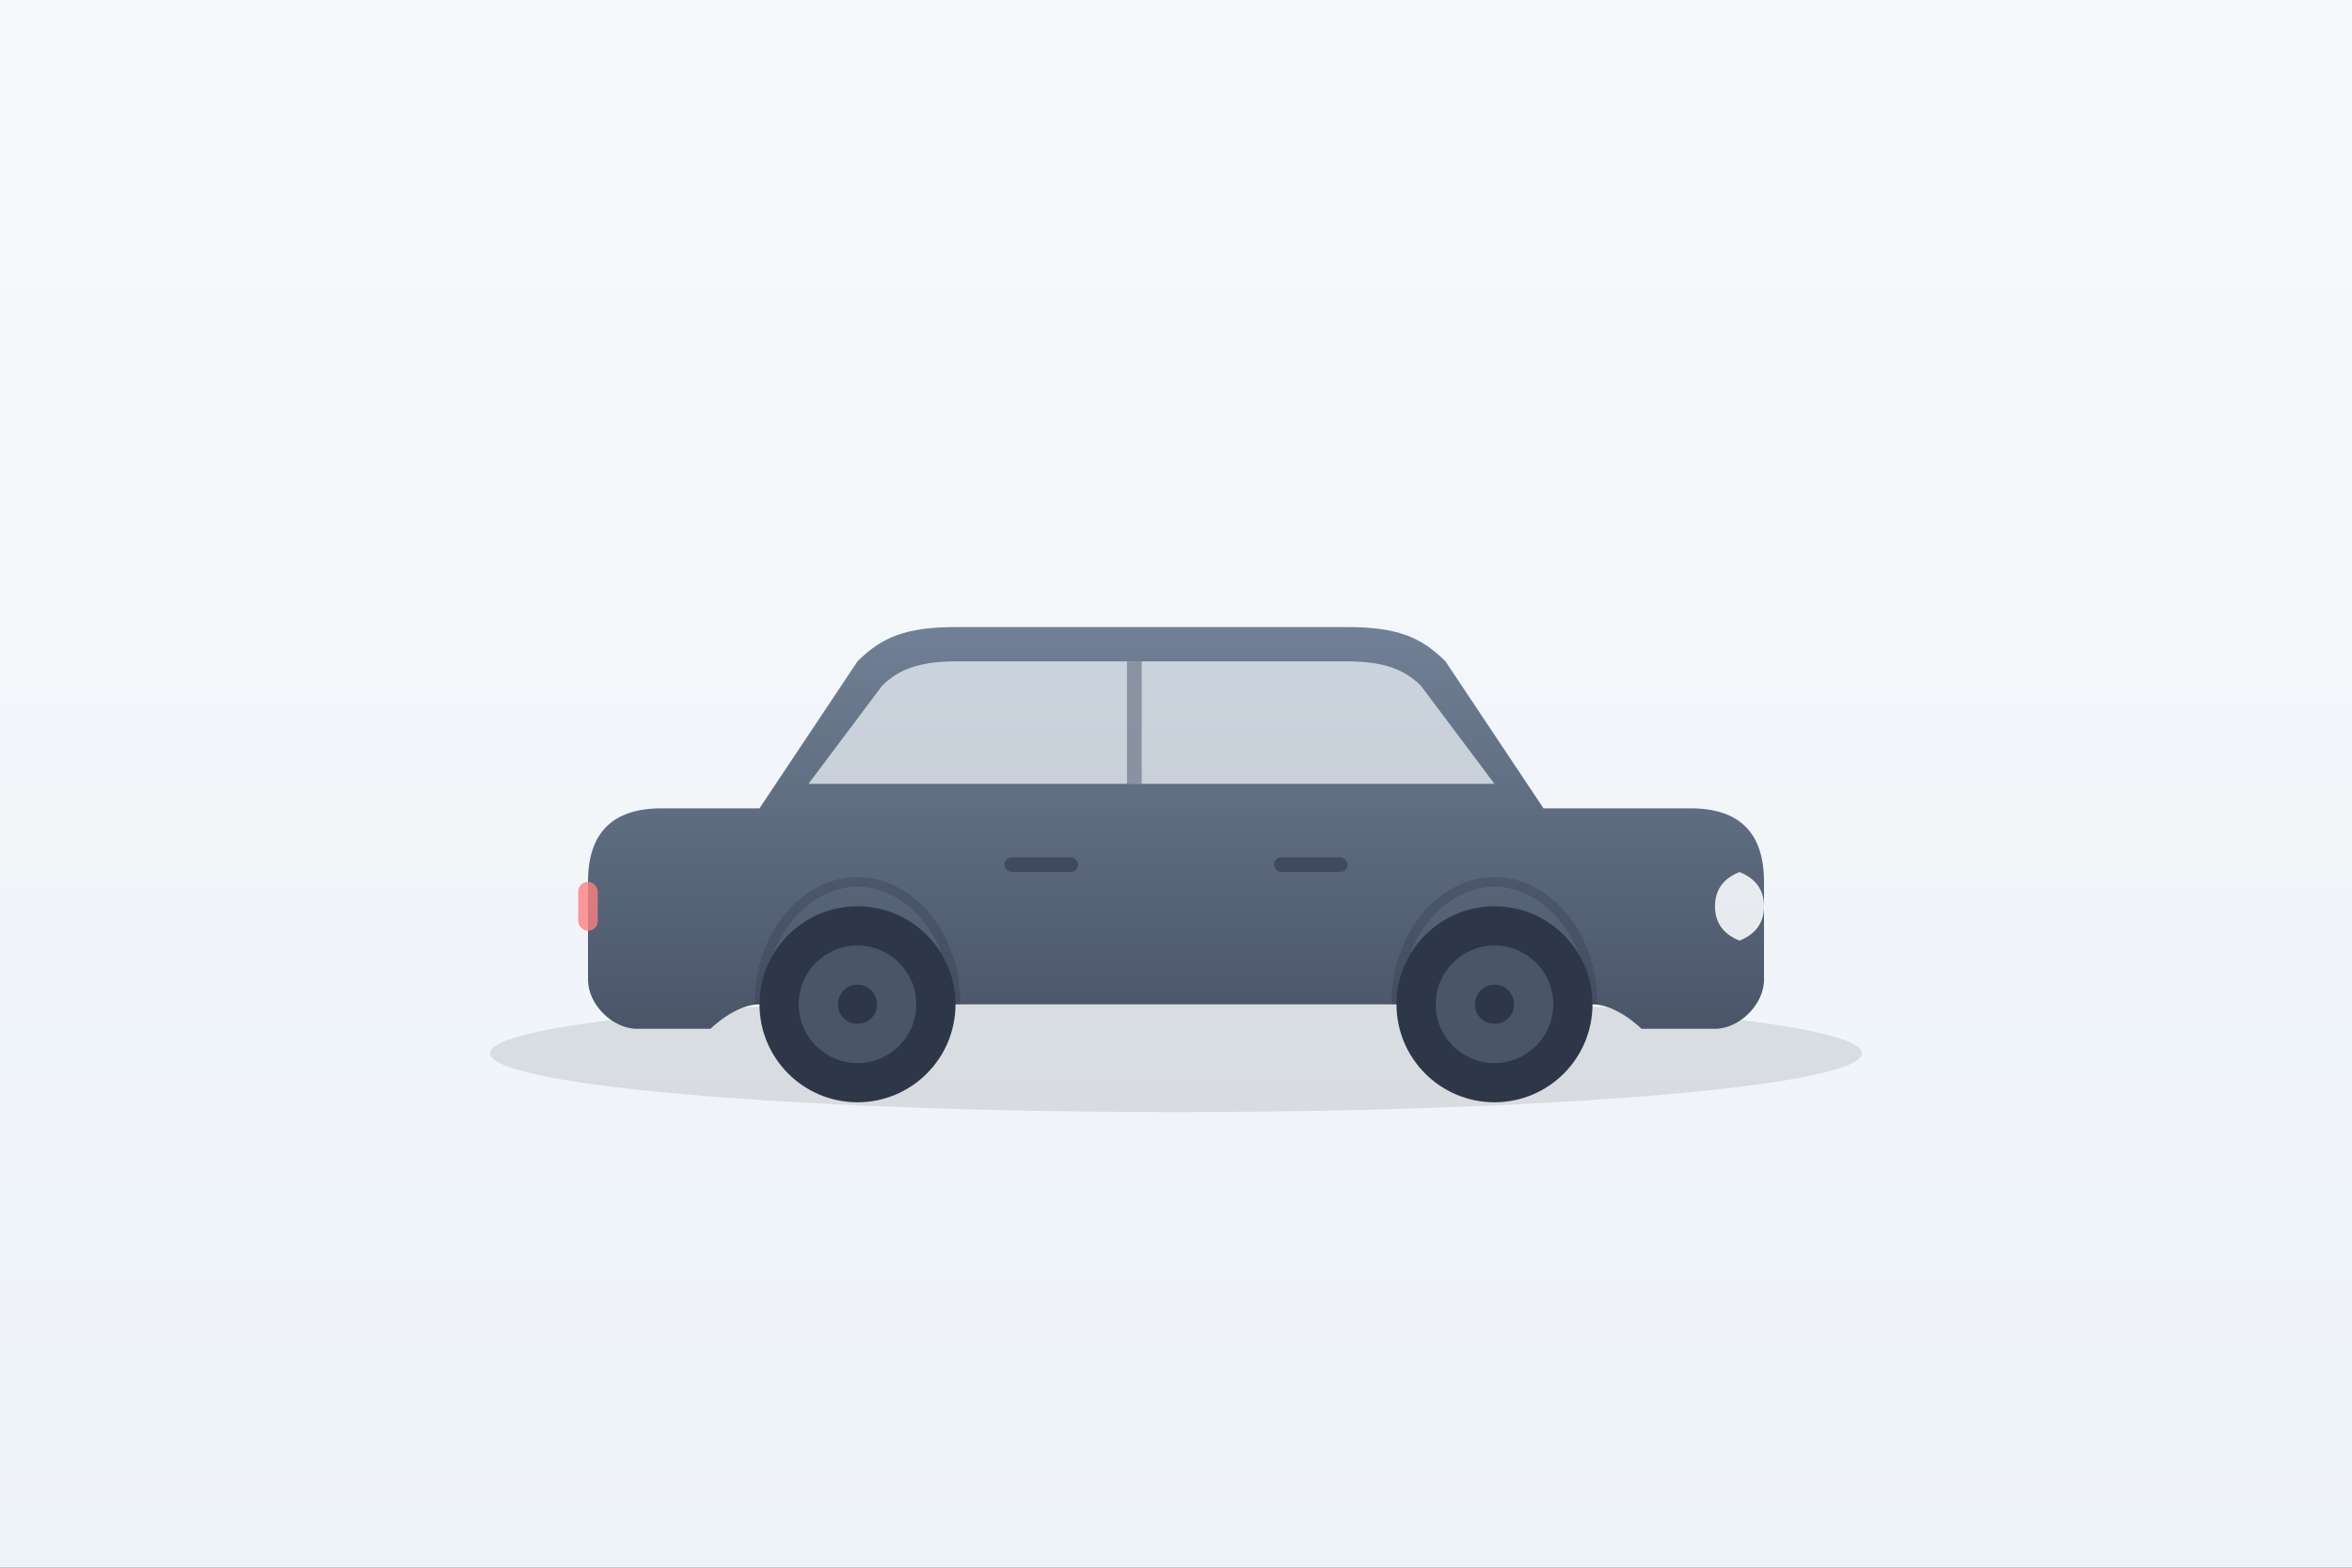 <svg width="480" height="320" viewBox="0 0 480 320" xmlns="http://www.w3.org/2000/svg">
  <rect x="0" y="0" width="480" height="320" fill="#333333" stroke="none"/>
  <defs>
    <!-- Background gradient -->
    <linearGradient id="bg" x1="0%" y1="0%" x2="0%" y2="100%">
      <stop offset="0%" stop-color="#F7FAFC"/>
      <stop offset="100%" stop-color="#EDF2F7"/>
    </linearGradient>
    
    <!-- Car gradient -->
    <linearGradient id="car" x1="0%" y1="0%" x2="0%" y2="100%">
      <stop offset="0%" stop-color="#718096"/>
      <stop offset="100%" stop-color="#4A5568"/>
    </linearGradient>
  </defs>
  
  <!-- Background -->
  <rect width="480" height="320" fill="url(#bg)"/>
  
  <!-- Car Group -->
  <g transform="translate(240, 170)">
    
    <!-- Shadow under car -->
    <ellipse cx="0" cy="45" rx="140" ry="12" fill="#000" opacity="0.1"/>
    
    <!-- Main car body (single path for cleaner look) -->
    <path d="M -120 30
             L -120 10
             C -120 0 -115 -5 -105 -5
             L -85 -5
             L -65 -35
             C -60 -40 -55 -42 -45 -42
             L 35 -42
             C 45 -42 50 -40 55 -35
             L 75 -5
             L 105 -5
             C 115 -5 120 0 120 10
             L 120 30
             C 120 35 115 40 110 40
             L 95 40
             C 95 40 90 35 85 35
             L -85 35
             C -90 35 -95 40 -95 40
             L -110 40
             C -115 40 -120 35 -120 30
             Z" 
          fill="url(#car)"/>
    
    <!-- Windows as one continuous strip -->
    <path d="M -60 -30
             C -57 -33 -53 -35 -45 -35
             L 35 -35
             C 43 -35 47 -33 50 -30
             L 65 -10
             L -75 -10
             Z" 
          fill="#E2E8F0" 
          opacity="0.8"/>
    
    <!-- Window divider -->
    <rect x="-10" y="-35" width="3" height="25" fill="#4A5568" opacity="0.5"/>
    
    <!-- Wheels -->
    <!-- Rear wheel -->
    <circle cx="-65" cy="35" r="20" fill="#2D3748"/>
    <circle cx="-65" cy="35" r="12" fill="#4A5568"/>
    <circle cx="-65" cy="35" r="4" fill="#2D3748"/>
    
    <!-- Front wheel -->
    <circle cx="65" cy="35" r="20" fill="#2D3748"/>
    <circle cx="65" cy="35" r="12" fill="#4A5568"/>
    <circle cx="65" cy="35" r="4" fill="#2D3748"/>
    
    <!-- Wheel arches (subtle) -->
    <path d="M -85 35 
             C -85 20 -75 10 -65 10
             C -55 10 -45 20 -45 35"
          fill="none" 
          stroke="#2D3748" 
          stroke-width="2" 
          opacity="0.3"/>
    
    <path d="M 45 35 
             C 45 20 55 10 65 10
             C 75 10 85 20 85 35"
          fill="none" 
          stroke="#2D3748" 
          stroke-width="2" 
          opacity="0.3"/>
    
    <!-- Simple details -->
    <!-- Door handle -->
    <rect x="-35" y="5" width="15" height="3" rx="1.5" fill="#2D3748" opacity="0.6"/>
    <rect x="20" y="5" width="15" height="3" rx="1.5" fill="#2D3748" opacity="0.6"/>
    
    <!-- Headlight (simple) -->
    <path d="M 115 8
             Q 120 10 120 15
             Q 120 20 115 22
             Q 110 20 110 15
             Q 110 10 115 8
             Z"
          fill="#F7FAFC" 
          opacity="0.9"/>
    
    <!-- Taillight (simple) -->
    <rect x="-122" y="10" width="4" height="10" rx="2" fill="#FC8181" opacity="0.8"/>
  </g>
</svg>